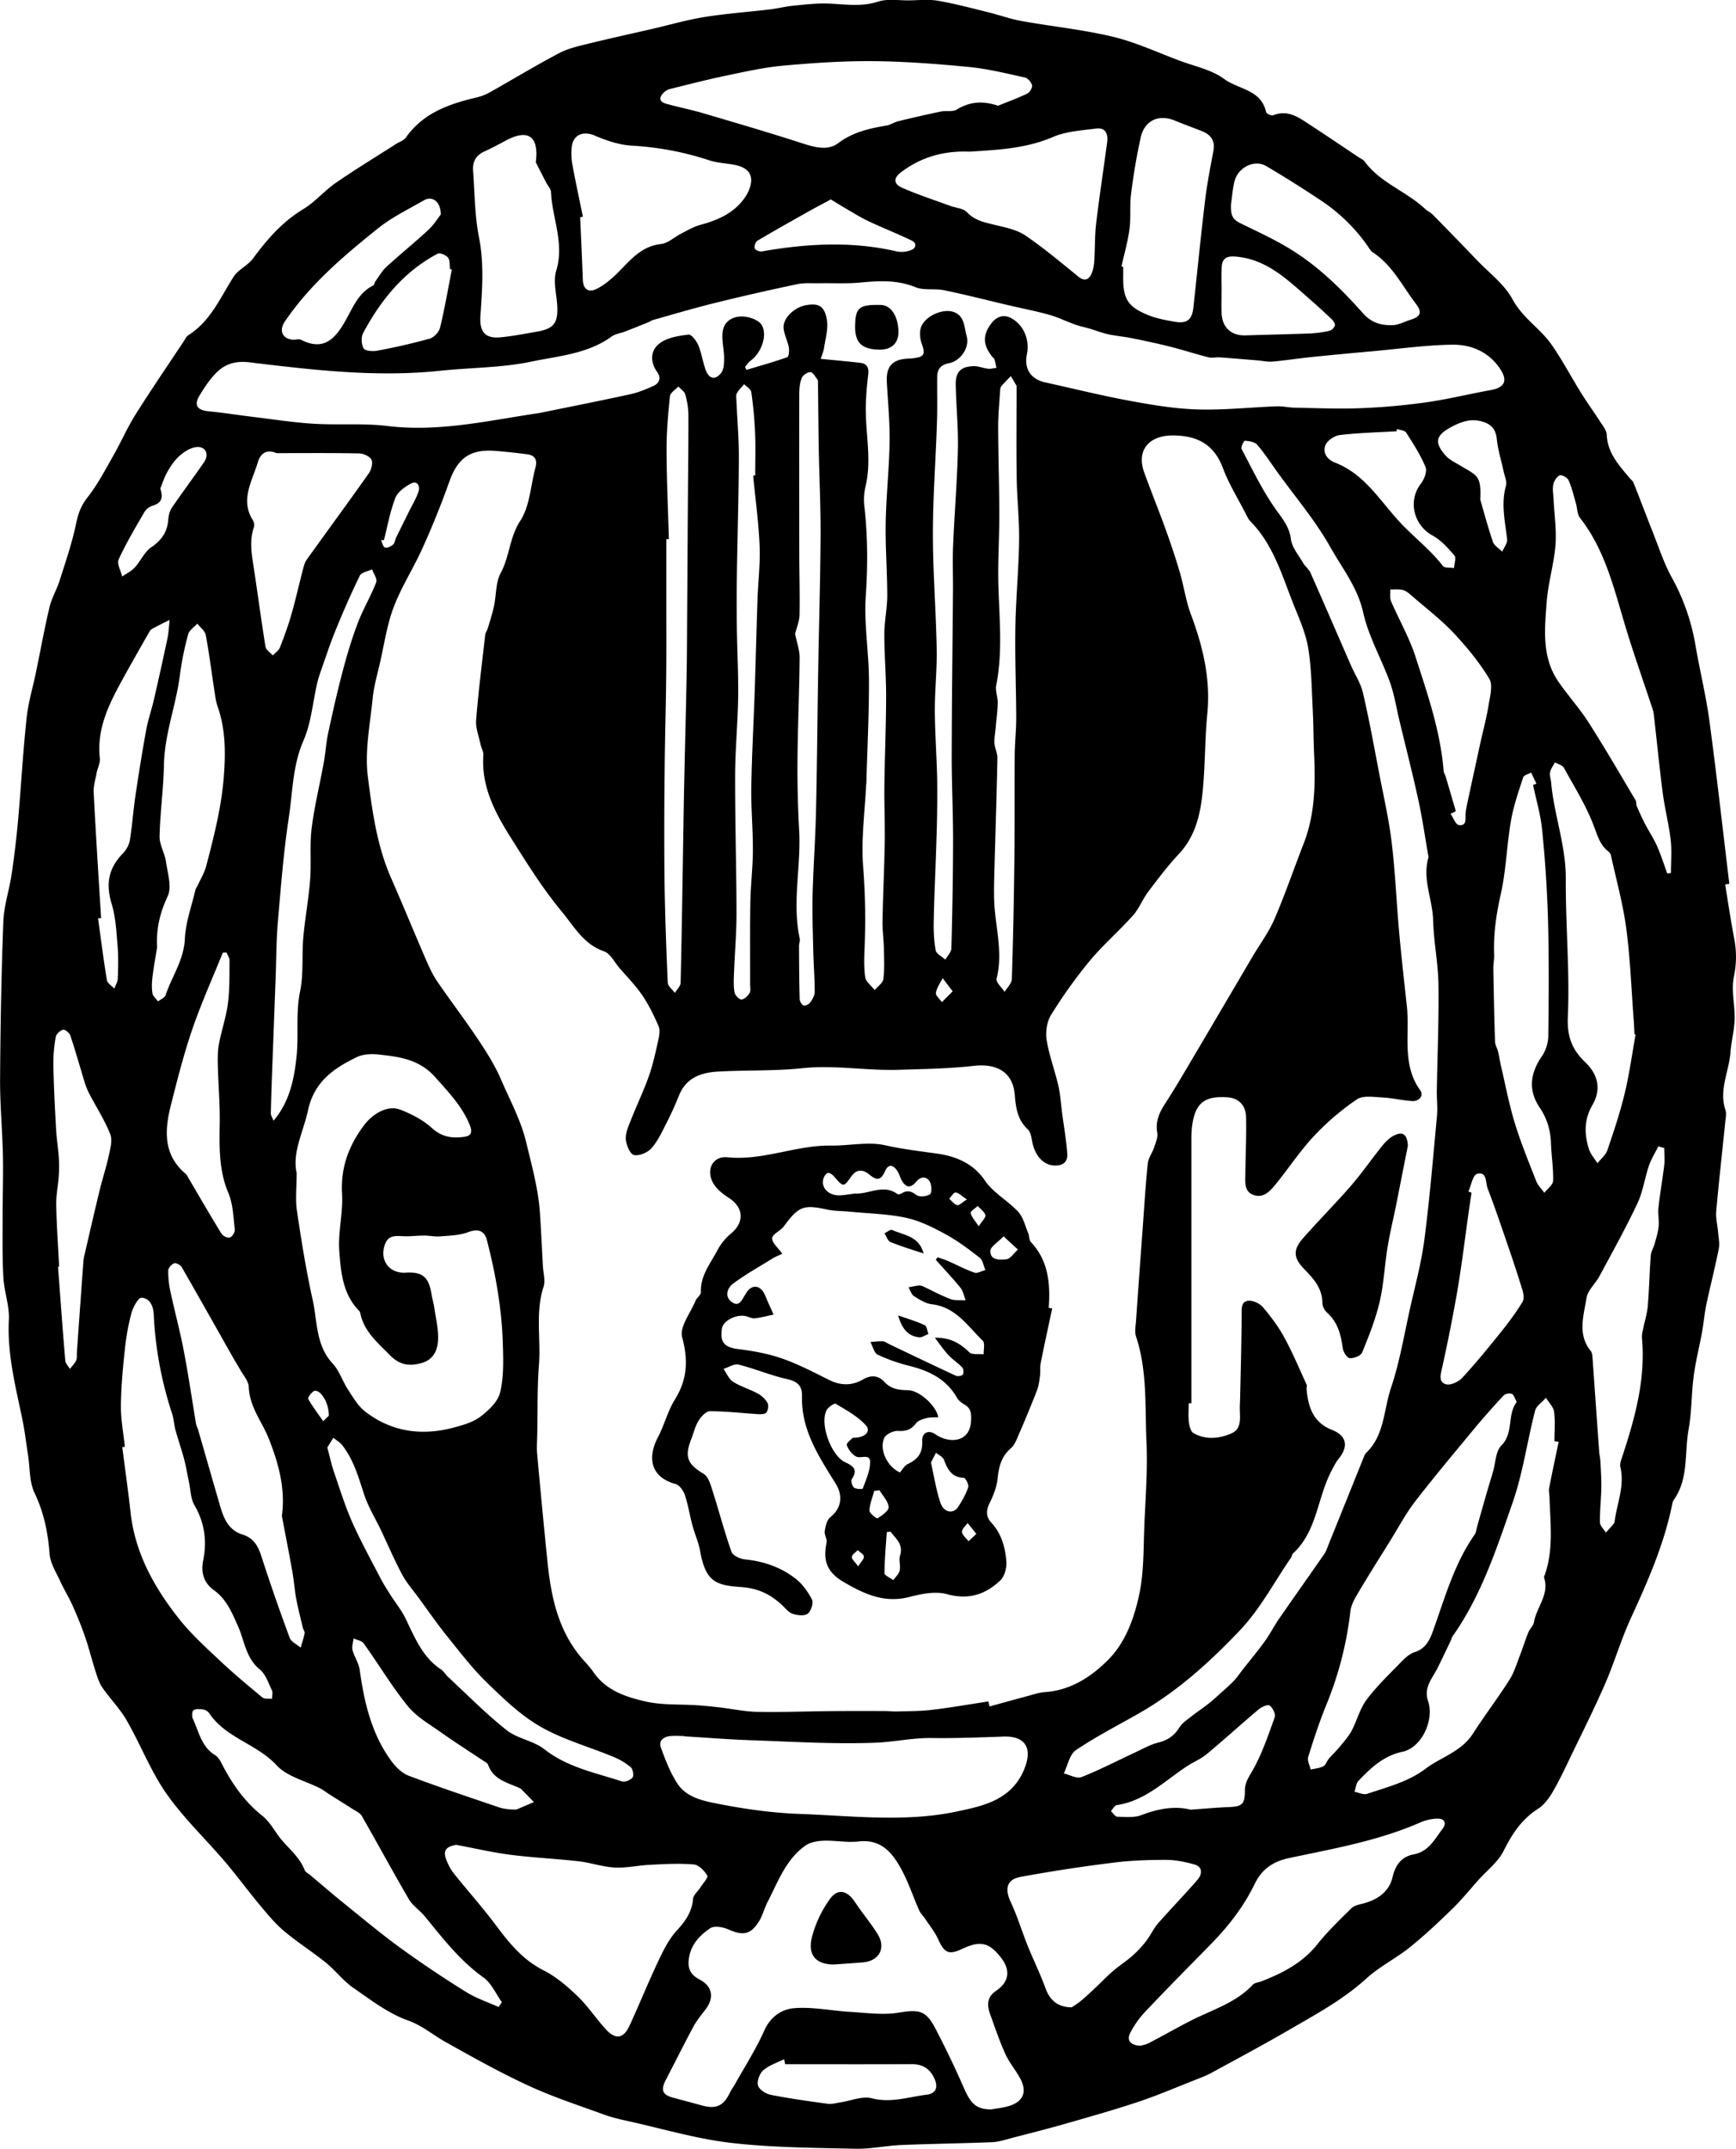 <?xml version="1.0" encoding="UTF-8"?>
<svg data-bbox="0.004 -0.007 96.995 120.003" xmlns="http://www.w3.org/2000/svg" viewBox="0 0 97 120" height="120" width="97" data-type="shape">
    <g>
        <path d="M96.395 49.404c.165.991.308 1.984.498 2.968.144.74.144 1.438-.016 2.2-.153.743.068 1.56.047 2.343-.018.62-.187 1.233-.234 1.855-.078 1.07-.657 2.096-.28 3.213.066.192.017.432-.007.646-.17 1.673-.36 3.342-.508 5.018-.034.384.073.782.107 1.175.023.303.094.622.036.912-.208 1.046-.474 2.08-.696 3.12-.107.512-.148 1.039-.242 1.553-.149.814-.357 1.62-.464 2.44-.13.986-.107 1.998-.284 2.973-.24 1.312.013 2.735-.816 3.921a.616.616 0 0 0-.097.243c-.45 2.245-1.365 4.314-2.314 6.38-.545 1.186-.913 2.456-1.434 3.656-.597 1.375-1.272 2.717-1.924 4.066-.328.683-.651 1.373-1.034 2.024-.204.348-.48.701-.811.912-.9.577-1.434 1.392-1.906 2.338-.307.619-.92 1.083-1.397 1.615-.492.548-.956 1.126-1.486 1.639-.76.738-1.535 1.468-2.358 2.13-.777.624-1.695 1.075-2.427 1.742-1.285 1.17-2.784 1.979-4.26 2.836-1.444.84-2.919 1.628-4.386 2.427-.303.166-.631.287-.952.414-1.045.411-2.077.854-3.14 1.209-1.335.446-2.69.828-4.041 1.215-.977.28-1.963.53-2.946.783-.396.103-.797.242-1.201.258-1.687.071-3.376.087-5.06.158-.862.037-1.725.23-2.585.209-2.318-.056-4.645-.061-6.942-.33-1.923-.224-3.808-.785-5.706-1.207-.464-.103-.93-.205-1.373-.369-1.416-.516-2.855-.983-4.218-1.613-1.59-.732-3.125-1.594-4.658-2.451-.698-.392-1.285-.912-2.096-1.199-1.094-.39-2.077-1.149-3.054-1.826-.56-.39-.991-.967-1.525-1.4-.754-.608-1.58-1.13-2.323-1.752-.495-.417-.917-.925-1.335-1.426-.675-.809-1.298-1.66-1.98-2.461-1.085-1.273-2.318-2.441-3.272-3.803-.88-1.263-1.446-2.744-2.22-4.09-.376-.654-.929-1.205-1.359-1.832-.185-.272-.284-.61-.388-.93-.198-.617-.352-1.252-.563-1.867-.206-.595-.44-1.18-.699-1.755-.208-.469-.482-.906-.696-1.373-.229-.5-.56-1.01-.6-1.534-.088-1.196-.317-2.31-.841-3.41-.295-.62-.253-1.402-.362-2.11-.107-.686-.188-1.377-.329-2.054-.378-1.816-.84-3.608-.743-5.5.04-.783-.266-1.576-.307-2.37-.065-1.159-.042-2.324-.042-3.486 0-1.115.042-2.23.016-3.344-.032-1.424-.167-2.847-.157-4.27.018-2.928.07-5.856.183-8.784.034-.877.33-1.744.461-2.622.151-1.017.274-2.043.365-3.068.167-1.876.268-3.76.47-5.634.093-.886.356-1.753.536-2.628.248-1.199.464-2.403.748-3.595.123-.516.41-.99.571-1.502.334-1.051.696-2.103.918-3.18.114-.56.279-.992.636-1.448.56-.709.985-1.528 1.436-2.322.43-.753.777-1.557 1.235-2.287.868-1.381 1.791-2.728 2.693-4.088.083-.126.154-.287.274-.363 1.24-.778 1.777-2.096 2.525-3.26.261-.404.79-.622 1.08-1.015.792-1.08 1.647-2.056 2.812-2.76.662-.4 1.181-1.03 1.822-1.47 1.1-.759 2.245-1.452 3.37-2.174.183-.116.423-.187.538-.35.977-1.39 2.434-1.882 3.972-2.246.248-.058.498-.158.72-.282 1.295-.728 2.567-1.5 3.878-2.19.511-.269 1.103-.396 1.668-.535 1.178-.29 2.365-.548 3.545-.82.967-.224 1.927-.503 2.904-.659C40.577.756 41.807.67 43.03.524c.425-.05.845-.16 1.27-.203.64-.063 1.287-.142 1.93-.123.945.029 1.87.205 2.824-.106.534-.174 1.163-.063 1.746-.071.537-.005 1.09-.069 1.611.021.941.163 1.87.411 2.797.64.63.156 1.246.38 1.882.493 1.697.306 3.423.477 5.096.878 1.27.303 2.479.87 3.712 1.33.852.32 1.806.51 2.515 1.034.785.58 2.06.582 2.33 1.842.019.09.295.219.392.18.834-.338 1.449.131 2.077.542.91.593 1.812 1.205 2.716 1.808.107.071.245.124.318.224.884 1.21 2.34 1.666 3.389 2.66.125.118.297.186.417.308a298.51 298.51 0 0 1 2.479 2.553c.683.715 1.53 1.342 1.983 2.182.56 1.039 1.54 1.619 2.177 2.525.607.87 1.102 1.819 1.665 2.72.345.554.73 1.08 1.082 1.629.138.216.329.45.34.685.04 1.01.664 1.681 1.248 2.388.083.1.203.184.25.3.362.904.701 1.816 1.06 2.72.347.867.634 1.774 1.085 2.583a11.9 11.9 0 0 1 1.322 3.813c.24 1.392.58 2.765.769 4.162.409 3.033.748 6.077 1.115 9.116-.078.01-.156.023-.234.034l.002.013ZM55.226 95.016l.063.28c.714-.196 1.428-.396 2.143-.586.312-.084.63-.195.948-.216 1.431-.095 2.58-.843 3.532-1.795.975-.975 1.463-2.337 1.744-3.663.274-1.289.23-2.649.29-3.98.067-1.507.182-3.02.114-4.522-.088-1.971.055-3.977-.584-5.9-.083-.254-.023-.565-.002-.847.12-1.723.245-3.447.373-5.173.088-1.215.161-2.43.286-3.64.032-.31.256-.598.357-.906.086-.261.217-.554.172-.804-.112-.646.12-1.141.454-1.655.586-.907 1.131-1.845 1.681-2.775 1.064-1.798 2.12-3.598 3.18-5.398.417-.706.915-1.373 1.238-2.119.595-1.378 1.08-2.806 1.627-4.206.63-1.613.662-3.291.586-4.986-.039-.833-.034-1.666-.078-2.496-.06-1.149-.068-2.308-.253-3.436-.135-.823-.49-1.613-.802-2.396-.657-1.645-1.14-3.387-2.438-4.694-.104-.105-.166-.256-.237-.39-.438-.856-.954-1.681-1.29-2.577-.5-1.331-1.439-1.806-2.763-1.819-1.376-.013-2.08.83-1.634 2.066.383 1.06.81 2.104 1.193 3.166.29.798.56 1.607.8 2.422.227.772.334 1.586.616 2.335.672 1.797 1.108 3.61.917 5.558-.135 1.391-.117 2.796-.245 4.187-.12 1.316-.373 2.596-1.334 3.627-.623.667-1.179 1.4-1.729 2.13-.312.416-.503.935-.847 1.317-.782.875-1.678 1.647-2.427 2.548a27.153 27.153 0 0 0-2.153 3.013c-.231.374-.312.946-.242 1.391.138.865.456 1.695.654 2.551.118.51.144 1.039.214 1.558.1.746.23 1.492.284 2.24.037.498-.287.693-.761.659-.566-.04-1.014-.52-1.176-1.233-.062-.272-.09-.622-.27-.786-.577-.53-.67-1.225-.725-1.916-.107-1.341-1.077-1.768-2.302-1.628-1.392.158-2.802.176-4.204.22-1.788.056-3.566-.281-5.37-.089-1.567.166-3.154.098-4.731.19-.918.053-1.75.34-2.148 1.315a18.41 18.41 0 0 1-.675 1.495c-.258.505-.498 1.04-.863 1.46-.216.25-.688.45-.988.387-.21-.045-.43-.559-.453-.88-.026-.346.146-.72.279-1.06.325-.827.714-1.629 1.008-2.464.232-.656.378-1.344.53-2.024.054-.248.106-.55.013-.764-.256-.593-.543-1.184-.902-1.716-.373-.548-.847-1.028-1.283-1.534-.279-.324-.51-.809-.865-.933-1.152-.403-1.648-1.362-2.37-2.232-1.068-1.289-1.936-2.688-2.815-4.08-.878-1.389-1.678-2.864-1.556-4.633.016-.205-.117-.419-.162-.632-.093-.446-.276-.901-.242-1.339.128-1.59.329-3.17.508-4.757.013-.124.107-.237.144-.364.122-.41.258-.822.347-1.241.132-.617.09-1.32.375-1.848.5-.922.487-1.987 1.092-2.912.54-.822.579-1.976.85-2.98.12-.44-.042-.688-.475-.74a34.884 34.884 0 0 0-1.811-.19c-1.38-.098-2.07.426-2.531 1.733a47.758 47.758 0 0 1-1.486 3.682c-.506 1.126-1.186 2.174-1.621 3.32-.376.99-.524 2.067-.764 3.105-.151.662-.344 1.32-.41 1.993-.143 1.452-.448 2.938-.268 4.359.243 1.91.506 3.86 1.3 5.666.665 1.51 1.288 3.039 1.945 4.552.183.419.376.843.631 1.217.75 1.096 1.559 2.153 2.297 3.26.482.722.951 1.47 1.29 2.267.493 1.146 1.092 2.224 1.394 3.492.31 1.299.668 2.574.759 3.91.065.984.112 1.97.164 2.955.021.39.151.82.04 1.165-.47 1.436-.147 2.907-.259 4.356-.099 1.3-.07 2.612-.096 3.916-.008.372-.037.746 0 1.115.177 1.961.365 3.922.563 5.883.195 1.95.568 3.842 1.866 5.405.235.282.503.543.71.846.706 1.036 1.819 1.391 2.913 1.642.939.216 1.94.147 2.912.213.41.03.818.071 1.228.119.7.082 1.397.234 2.098.248 1.342.026 2.685-.027 4.03-.04 1.032-.01 2.064-.008 3.096-.005.238 0 .477.031.712.023.644-.02 1.293-.013 1.929-.09 1.05-.126 2.096-.31 3.144-.468h.007ZM45.858 20.04c.83.082 1.525.14 2.218.224.37.045.48.263.436.65-.084.718-.149 1.442-.133 2.162.029 1.373.315 2.74-.024 4.116a3.267 3.267 0 0 0-.054 1.115c.185 1.655.19 3.297.075 4.966-.107 1.557.172 3.136.177 4.704.008 1.921-.093 3.84-.145 5.76 0 .022-.011.043-.011.067-.07 1.523-.287 3.057-.17 4.564.113 1.46.144 2.902.09 4.36-.024.613-.056 1.235.025 1.836.037.261.347.485.532.725.167-.203.454-.39.482-.611.073-.556.042-1.128.032-1.695-.01-.52-.087-1.041-.076-1.56.026-1.465.099-2.928.123-4.394.018-1.048-.032-2.097-.019-3.146.021-1.663.092-3.326.097-4.99.002-1.159-.102-2.318-.1-3.478 0-.72.162-1.439.162-2.158 0-1.352-.11-2.707-.086-4.059.026-1.505.193-3.007.217-4.51.018-1.114-.094-2.231-.154-3.349-.047-.862.297-1.26 1.144-1.31.11-.005.216-.01.326-.023.644-.077.69-.227.47-.849-.105-.295-.126-.72.01-.98.307-.588 1.199-.933 1.743-.767.66.197.626.859.764 1.344.188.653-.334 1.402-.983 1.528-.435.085-.657.311-.66.749-.007.87.017 1.742-.015 2.611-.068 2.061-.224 4.12-.224 6.178 0 2.145.172 4.29.211 6.438.021 1.155-.11 2.312-.104 3.466.008 1.307.112 2.614.133 3.922a72.15 72.15 0 0 1-.044 3.276c-.042 1.483-.118 2.964-.149 4.448-.013.567.005 1.144.107 1.697.036.203.352.35.54.525.117-.211.333-.417.338-.63.055-2.035.092-4.07.094-6.104 0-1.555-.078-3.112-.075-4.667.005-3.086.047-6.17.07-9.256.005-.83-.029-1.663.008-2.49.075-1.79.227-3.577.268-5.366.026-1.202-.101-2.404-.122-3.608-.01-.706.284-.996.988-1.023.27-.01.542.114.818.143.154.018.313-.03.47-.048-.037-.158-.063-.319-.11-.474-.018-.058-.086-.098-.125-.148-.522-.653-.55-1.194-.06-1.85.294-.393.7-.545 1.147-.29.683.39 1.011 1.21.85 1.998-.17.822.213 1.4 1.037 1.579 1.564.342 3.12.732 4.694 1.022 1.254.232 2.526.446 3.796.485 1.467.045 2.94-.118 4.413-.174.344-.013.69.071 1.034.076 1.207.022 2.42.077 3.624.03a36.554 36.554 0 0 0 3.68-.325c1.22-.17 2.422-.469 3.636-.688.764-.136.97-.51.535-1.172-.626-.954-1.614-1.376-2.675-1.363-1.465.019-2.927.227-4.39.359-1.138.102-2.28.208-3.416.324-.748.076-1.494.192-2.242.26-.271.024-.55-.041-.824-.065-.706-.058-1.413-.119-2.119-.169-.214-.016-.438.045-.641-.005-.707-.18-1.403-.406-2.109-.585-.704-.18-1.418-.33-2.13-.475-.45-.092-.915-.129-1.363-.226-.354-.077-.696-.214-1.043-.317-.268-.079-.544-.131-.805-.226-.485-.174-.954-.406-1.45-.546-.724-.203-1.467-.345-2.202-.516-1.222-.288-2.44-.599-3.67-.854-.524-.108-1.123.024-1.6-.171-1.01-.409-2.008-.361-3.045-.261-.753.074-1.517.029-2.278.042-.433.008-.878-.034-1.298.055-1.538.324-3.073.672-4.6 1.05-1.153.284-2.292.624-3.436.945-.102.03-.193.1-.292.14-.433.174-.863.345-1.298.514-.243.092-.524.124-.728.271-1.342.975-2.971 1.084-4.49 1.402-1.656.348-3.384.33-5.078.509-3.587.38-7.137-.045-10.685-.472-.714-.087-1.311.074-1.793.543-.386.374-.694.84-.975 1.305-.334.545-.136.827.5.888.816.079 1.627.208 2.443.308 1.141.137 2.278.316 3.425.388 1.373.084 2.768-.04 4.129.126 2.914.356 5.718-.324 8.555-.735.02-.003.041-.013.062-.016 1.653-.337 3.305-.664 4.953-1.023.44-.097.868-.276 1.282-.46.326-.146.456-.438.232-.755-.428-.603-.399-1.24.138-1.639.425-.316 1.048-.408 1.598-.477.162-.02.446.35.547.596.185.44.248.928.412 1.378.185.509.542.585.868.16.151-.197.164-.54.162-.816 0-.514-.157-1.046-.07-1.537.106-.593.649-.838 1.199-.785.346.032.818.206.974.472.34.582-.041 1.57-.615 1.984-.125.09-.216.235-.32.354l.08.166c.764-.23 1.53-.443 2.281-.71.086-.031.12-.368.086-.548-.068-.36-.255-.706-.29-1.067-.054-.553.59-1.175 1.26-1.291.688-.119 1.017.034 1.155.8.09.502-.076 1.052-.154 1.577-.037.24-.14.469-.188.62v.002Zm20.707 58.322h-.146c0 .35-.031.707.01 1.052.027.219.105.53.259.617.693.392 1.446.313 2.135.007.55-.245.464-.83.453-1.336-.005-.197.01-.395.016-.593.034-1.57.078-3.138.086-4.71 0-.358-.021-.734.39-.76.264-.017.624.155.8.363.444.522.864 1.083 1.192 1.684.464.851.84 1.75 1.246 2.633.034.07-.008.174 0 .26.089 1.002.37 1.859 1.42 2.272.824.325.929.92.384 1.595-.175.216-.3.477-.43.725-.777 1.491-.793 3.35-2.13 4.577-.06.056-.065.164-.112.235-.933 1.357-1.72 2.857-2.836 4.037-1.684 1.78-3.519 3.44-5.672 4.665-1.178.672-2.393 1.292-3.514 2.05-.354.24-.458.857-.675 1.3.331.076.722.308.986.205 1.003-.392 1.962-.896 2.94-1.349.448-.208.889-.464 1.363-.582.524-.135.889-.385 1.173-.846.149-.24.414-.414.644-.596.31-.245.641-.464.954-.706.203-.158.396-.332.589-.506.281-.256.573-.501.837-.775.208-.219.378-.474.565-.714.4-.506.814-1.002 1.189-1.524.292-.405.521-.859.805-1.27.827-1.196 1.671-2.382 2.5-3.579.123-.176.188-.393.269-.593.662-1.636 1.321-3.276 1.98-4.912a.462.462 0 0 1 .11-.164c1.02-.983.965-2.4 1.377-3.618.484-1.434.732-2.954 1.066-4.44.286-1.276.63-2.547.8-3.838.297-2.293.487-4.599.704-6.902.044-.475-.016-.957-.008-1.434.031-1.969.117-3.937.091-5.903-.016-1.197-.266-2.39-.297-3.587-.031-1.184-.62-2.32-.26-3.526.01-.037-.011-.087-.02-.13-.179-1.028-.325-2.063-.55-3.083-.325-1.492-.706-2.973-1.063-4.46-.169-.7-.276-1.422-.518-2.095-.472-1.307-1.194-2.548-1.494-3.89-.315-1.415-1.175-2.482-1.835-3.657-.837-1.49-1.965-2.81-2.969-4.204-.37-.514-.714-1.049-1.126-1.523-.138-.161-.448-.2-.685-.222-.053-.005-.238.364-.183.464.59 1.115 1.14 2.264 1.856 3.292.388.559.808 1.007.9 1.742.057.461.427.885.674 1.315.12.206.331.361.425.575.759 1.71 1.5 3.43 2.25 5.147.224.514.55 1.004.675 1.541.347 1.487.618 2.991.907 4.494.248 1.288.545 2.575.701 3.877.2 1.663.266 3.341.417 5.01.123 1.373.28 2.743.428 4.113.172 1.58-.297 3.255.75 4.71.214.298-.073.617-.443.596-.56-.032-1.113-.174-1.673-.2-.48-.024-1.08-.127-1.423.105a14.263 14.263 0 0 0-2.406 2.055c-.785.838-1.423 1.819-2.156 2.712-.302.37-.667.764-1.212.572-.521-.182-.467-.685-.461-1.123.01-1.072.065-2.147.041-3.22-.015-.685-.435-1.073-1.05-1.112-1.29-.082-1.794.327-1.968 1.618a6.11 6.11 0 0 0-.037.788V78.37l-.005-.008Zm-11.122 39.424c.185-.034.555-.068.907-.171.808-.232 1.056-.778.67-1.516-.25-.477-.615-.896-.84-1.383-.325-.712-.573-1.458-.841-2.193-.186-.506-.225-.978.304-1.336.746-.506.837-1.157.287-1.866-.66-.849-1.155-.962-2.155-.493-.764.359-1.004.24-1.353-.53-.185-.408-.477-.766-.728-1.143-.107-.164-.26-.301-.336-.475-.323-.727-.573-1.494-.943-2.195-.514-.973-1.142-1.803-2.453-1.65-.639.074-1.301-.068-1.947-.042-.352.013-.759.087-1.033.285-1.079.774-1.514 2.018-2.098 3.146-.17.327-.258.701-.443 1.018-.47.793-.907.875-1.741.506-.303-.135-.793-.222-1.02-.066-.542.374-1.026.838-1.17 1.586-.122.63.05.999.592 1.284.711.374.816 1.012.315 1.668-.237.311-.49.617-.675.959-.526.981-1.022 1.977-1.535 2.965-.303.58-.196.841.42 1.004.52.14 1.045.277 1.563.422.83.229 1.241.04 1.611-.741.076-.155.185-.295.271-.448.553-.991 1.173-1.95 1.632-2.986.352-.793.993-1.199 1.684-1.251 1.022-.082 2.065.145 3.1.205.901.053 1.827.19 2.702.048 1.106-.18 1.523-.159 2.044.824a52.753 52.753 0 0 1 1.642 3.421c.378.854.69 1.165 1.567 1.155v-.011ZM16.576 65.512c0 .788-.079 1.455.015 2.098.245 1.663.514 3.328.878 4.97.269 1.213.167 2.546 1.121 3.569.376.403.55.988.86 1.462.285.432.561.915.96 1.22 1.475 1.134 3.154 1.366 4.926.894.522-.14 1.082-.293 1.502-.609.459-.348.985-.84 1.107-1.36.21-.875.178-1.823.15-2.738-.06-1.953-.4-3.869-.887-5.758-.146-.567-.527-.649-1.066-.446-.48.18-1.03.187-1.554.23-.292.023-.591-.045-.889-.045-.375 0-.753.05-1.128.037-.42-.014-.85-.087-1.048.421-.347.891.211 1.674 1.142 1.613.928-.06 1.292.243 1.441 1.18.042.259.122.515.159.773.086.585.232 1.173.214 1.755-.016.606-.253 1.16-.941 1.344-.673.18-1.204.114-1.757-.45-.69-.704-1.444-1.316-1.653-2.351-.018-.098-.122-.18-.193-.261-.8-.917-.894-2.09-.977-3.202-.078-1.052.216-2.13.154-3.184-.086-1.473.375-2.696 1.23-3.837.503-.67 1.34-1.136 2.02-.87.634.245 1.277.577 1.775 1.03.56.51 1.145.58 1.804.488.38-.052.472-.25.308-.656-.428-1.057-1.181-1.829-1.921-2.664-.887-1.005-1.984-1.144-3.131-1.273-.417-.048-.907-.032-1.27.145-1.274.624-2.371 1.357-2.72 2.98-.261 1.207-.89 2.33-.629 3.5l-.002-.005Zm8.904 37.513c-.574.103-.743.329-.535.851.105.261.238.525.412.743.78.976 1.614 1.906 2.362 2.907.745.999 1.506 1.929 2.659 2.509.695.353 1.324.891 1.895 1.442.576.553 1.024 1.238 1.563 1.831.56.615 1.001.549 1.346-.2.557-1.21 1.055-2.446 1.626-3.647.276-.585.584-1.192 1.014-1.658.48-.522.837-1.028.902-1.758.02-.224.271-.424.41-.64.142-.224.447-.559.388-.662-.162-.271-.475-.598-.751-.624-.808-.069-1.627-.021-2.44.018-.662.032-1.324.187-1.978.153-.678-.034-1.343-.271-2.02-.348-1.27-.145-2.55-.2-3.814-.364-1.017-.131-2.023-.366-3.031-.556l-.008.003Zm12.746-6.064v-.016c-.26 0-.521-.021-.78.005-.377.04-.664.258-.515.654.255.688.52 1.391.92 1.998.513.785 1.454.969 2.273 1.13 1.496.293 3.02.509 4.543.564 2.932.105 5.893.48 8.797-.134 1.468-.311 3.063-.635 3.77-2.372.471-1.16.07-1.856-1.166-1.813-1.337.047-2.674.1-4.009.081-1.06-.016-2.1.222-3.135.261-2.31.092-4.627-.058-6.942-.137-1.251-.042-2.502-.145-3.753-.219l-.003-.002Zm46.523-18.67c-.104-.182-.154-.395-.276-.45-.12-.056-.368-.008-.46.092a40.74 40.74 0 0 0-1.62 1.831c-1.119 1.35-2.247 2.694-3.319 4.08-.529.685-.94 1.465-1.4 2.206-.583.936-1.172 1.866-1.736 2.815-.203.345-.437.72-.482 1.101a19.593 19.593 0 0 1-1.327 5.19c-.396.967-.724 1.965-1.034 2.964-.063.198.088.464.14.699.238-.056.496-.074.707-.182.135-.069.19-.285.3-.414.192-.227.414-.43.604-.661.238-.29.498-.575.673-.904.305-.572.466-1.247.85-1.753.589-.78 1.308-1.46 1.991-2.164.193-.197.43-.397.683-.477.568-.181.813-.603 1.001-1.117.675-1.866 1.196-3.8 2.356-5.453.084-.118.092-.29.133-.437.172-.61.344-1.218.519-1.824.12-.414.248-.828.37-1.241.146-.498.144-1.144.464-1.463.712-.717.308-1.713.863-2.438Zm-21.02 35.953c.102-.032.3-.063.47-.153.763-.398 1.514-.825 2.28-1.22 1.207-.625 2.552-.999 3.527-2.04.104-.113.315-.121.474-.184 1.181-.462 2.284-1.02 3.113-2.053.58-.728 1.259-1.379 1.923-2.035.154-.15.42-.2.644-.258.813-.208 1.468-.662 1.655-1.492.16-.706.548-1.136 1.168-1.252.847-.155 1.165-.833 1.603-1.402.266-.345.149-.606-.287-.595a2.53 2.53 0 0 0-.94.213c-2.346 1.028-4.852 1.463-7.325 1.987-.93.198-1.53.63-1.93 1.452-.612 1.26-1.459 2.349-2.431 3.342-1.217 1.244-2.445 2.477-3.639 3.742a5.136 5.136 0 0 0-.897 1.26c-.192.398.053.667.597.688h-.005Zm23.363-33.726c-.078-.013-.159-.023-.237-.037 0-.548.052-1.101-.02-1.639-.037-.277-.295-.524-.454-.783-.209.24-.537.448-.608.725-.44 1.708-.68 3.484-1.259 5.142-.894 2.567-1.746 5.176-3.339 7.434-.06.087-.083.2-.13.298-.243.506-.482 1.015-.735 1.516-.292.572-.77 1.075-.516 1.818.36 1.067-.36 2.606-1.429 2.833-1.058.224-1.762.896-2.455 1.618-.138.143-.151.409-.224.617.237.045.505.182.703.116 1.121-.38 2.29-.667 3.261-1.4.874-.658 2-.953 2.643-1.952.66-1.023 1.398-1.993 2.05-3.018.27-.424.416-.933.601-1.407.162-.414.29-.838.457-1.25.08-.197.276-.36.31-.56.14-.839.873-1.54.568-2.48-.018-.053.023-.127.047-.19.485-1.41.3-2.86.253-4.301-.005-.174-.05-.354-.018-.52.166-.861.351-1.72.531-2.582v.002ZM93.16 48.78l.204-.029c0-.614.057-1.236-.013-1.842-.102-.883-.331-1.752-.446-2.635-.19-1.468-.331-2.944-.503-4.415-.023-.192-.104-.38-.164-.566-.472-1.426-.975-2.844-1.41-4.283-.642-2.121-1.137-4.298-2.55-6.096-.156-.2-.143-.532-.221-.8-.125-.433-.227-.878-.41-1.29-.065-.15-.383-.326-.495-.279-.167.071-.323.319-.362.517-.052.271.005.566.018.85.042.847.172 1.7.104 2.539-.086 1.06-.409 2.1-.49 3.16-.114 1.523-.286 3.091.657 4.459.54.783 1.186 1.492 1.697 2.293.907 1.42 1.752 2.88 2.615 4.33.052.087.02.221.062.319.144.332.29.661.454.98.219.42.484.815.677 1.244.222.5.386 1.028.574 1.542l.002.002ZM6.973 80.795l-.141.018c.154 1.21.328 2.42.461 3.632.253 2.298 1.332 4.22 2.722 5.97.672.848 1.488 1.586 2.28 2.329.759.714 1.562 1.384 2.367 2.048.12.097.352.055.535.079 0-.16.06-.348-.003-.477-.198-.409-.355-.904-.683-1.17-.774-.63-.852-1.6-1.207-2.399-.347-.78-.646-1.512-1.345-2.018-.584-.422-.743-.996-.605-1.677.222-1.093.073-2.108-.497-3.088-.206-.356-.204-.836-.295-1.26-.094-.445-.167-.896-.284-1.334-.144-.537-.329-1.064-.477-1.6-.08-.292-.089-.608-.183-.898a20.727 20.727 0 0 1-1.027-5.53c-.023-.505-.224-.924-.685-.95-.175-.011-.472.527-.56.856-.183.67-.3 1.365-.373 2.058-.11 1.039-.209 2.085-.217 3.129-.005.761.141 1.523.22 2.284l-.003-.002ZM55.766 5.903c.49-.197 1.074-.41 1.634-.677.138-.066.295-.332.266-.464-.039-.171-.237-.4-.401-.435-1.035-.226-2.075-.485-3.126-.587-1.783-.172-3.576-.309-5.364-.325-1.676-.013-3.36.1-5.033.253-1.09.1-2.17.348-3.243.572-1.03.214-2.051.48-3.073.733a.779.779 0 0 0-.334.192c-.27.261-.281.512.12.625.706.198 1.428.34 2.13.548 1.79.527 3.581 1.052 5.359 1.624.724.234 1.512.498 2.127.036.831-.621 1.736-.824 2.698-.985.23-.04.44-.19.67-.245.79-.193 1.582-.375 2.377-.54.294-.061.657.031.889-.111.698-.427 1.41-.512 2.31-.211l-.006-.003Zm-27.91 106.183.186-.274c-.336-.47-.584-1.065-1.027-1.381-1.316-.939-2.28-2.196-3.287-3.424-.274-.335-.67-.582-.881-.946-.9-1.536-1.746-3.107-2.633-4.654-.096-.166-.32-.261-.495-.374-.43-.277-.863-.543-1.295-.817-.18-.114-.35-.25-.54-.348-.819-.422-1.838-.649-2.424-1.284-1.116-1.207-2.854-1.523-3.782-2.928a.516.516 0 0 0-.331-.192c-.18-.024-.404-.045-.537.045-.084.055-.097.342-.034.474.336.72.48 1.563 1.238 2.027.156.095.276.282.362.453.574 1.123 1.277 2.14 2.265 2.925.483.382.733.939 1.106 1.371.463.54 1.01.991 1.282 1.684.042.108.188.174.287.255.625.525 1.243 1.06 1.877 1.571 1.055.851 2.098 1.724 3.193 2.52a62.334 62.334 0 0 0 3.652 2.448c.563.353 1.212.567 1.819.841v.008Zm63.532-54.314a.541.541 0 0 0-.063-.014c-.01-.24-.018-.482-.036-.722-.13-1.72-.193-3.452-.417-5.163-.18-1.373-.558-2.72-.853-4.077a.414.414 0 0 0-.125-.226c-.469-.35-.612-.84-.816-1.386-.427-1.157-1.097-2.222-1.696-3.308-.081-.148-.329-.203-.5-.3-.095.184-.233.358-.27.553-.033.184.045.388.06.583.162 1.8.827 3.512.817 5.355-.016 2.575.229 5.157.114 7.724-.05 1.115.253 1.842.975 2.53.701.667.915 1.497.401 2.385-.48.828-.456 1.624-.198 2.46.089.287.313.529.477.793.188-.24.46-.451.553-.725.36-1.05.712-2.106.972-3.184.26-1.078.41-2.185.605-3.278ZM59.89 112.094c.096-.066.323-.206.526-.375.282-.232.545-.485.81-.735.324-.303.632-.63.968-.917.352-.303.748-.554 1.095-.862a5.74 5.74 0 0 0 .76-.82c.243-.311.405-.69.663-.983.724-.827 1.496-1.61 2.21-2.443.245-.284.297-.706-.182-.84-.514-.145-1.058-.256-1.59-.256-.965 0-1.937.029-2.896.15a88.58 88.58 0 0 0-5.234.801c-.777.148-.887.672-.548 1.395.344.737.592 1.523.884 2.285.055.142.112.281.172.424.305.717.639 1.42.904 2.15.227.62.683 1.033 1.455 1.028l.003-.002ZM15.75 84.656c.208-1.526-.188-2.939-.726-4.301-.377-.96-1.079-1.774-1.123-2.891-.013-.353-.334-.696-.519-1.041-.104-.19-.226-.372-.333-.562-.962-1.7-1.919-3.402-2.894-5.097-.07-.12-.31-.25-.417-.216-.146.048-.33.25-.336.393-.01.385.034.78.115 1.16.237 1.112.537 2.21.75 3.326.261 1.362.462 2.738.691 4.108.018.106.084.203.112.309.37 1.28.735 2.561 1.108 3.842.24.822.425 1.71 1.369 2.008.625.198.865.625 1.053 1.202a113.482 113.482 0 0 0 1.585 4.562c.085.23.404.371.615.553.075-.266.166-.53.221-.8.018-.093-.073-.204-.099-.31-.128-.542-.27-1.08-.373-1.628-.09-.493-.122-.993-.21-1.486-.186-1.047-.392-2.09-.59-3.134v.003ZM54.172 8.468c-1.478-.056-2.721.318-3.816 1.143-.446.335-.438.662.07.883.866.38 1.77.672 2.66 1 .32.118.737.139.945.36.446.47.991.567 1.562.706.579.143 1.212.261 1.692.585 1.034.702 1.996 1.516 2.971 2.304.339.277.574.174.727-.15.107-.227.144-.501.162-.757.044-.685.02-1.375.102-2.053.18-1.515.412-3.025.615-4.538.06-.456-.078-.84-.61-.772-.813.105-1.674.153-2.411.469-1.546.664-3.157.722-4.666.822l-.003-.002ZM85.66 43.833c.062-.021.125-.045.19-.066-.1-.208-.198-.417-.297-.625-.154.09-.407.145-.446.272-.26.803-.545 1.613-.685 2.443-.233 1.357-.266 2.754-.569 4.093-.253 1.125-.412 2.23-.367 3.373.01.26-.05.524-.045.785.024 1.35.05 2.702.094 4.051.005.19.123.372.17.564.065.274.104.556.17.833.247 1.06.45 2.135.768 3.17.339 1.102.777 2.172 1.2 3.245.093.237.296.426.447.64.172-.222.483-.44.49-.667.024-.688-.093-1.378-.117-2.069-.023-.743-.211-1.4-.636-2.029-.641-.951-.534-1.9.117-2.844.22-.316.363-.756.368-1.143.026-2.188.042-4.378-.018-6.563a70.3 70.3 0 0 0-.329-4.968c-.083-.838-.33-1.66-.503-2.49l-.002-.005ZM32.57 12.102c-.052.01-.101.021-.153.034.05 1.16.107 2.32.148 3.479.021.545.319.74.767.52.396-.196.76-.494 1.084-.805.743-.711 1.35-1.576 2.513-1.702.399-.042.761-.396 1.147-.59.341-.175.68-.377 1.048-.478.964-.26 1.86-.64 2.46-1.478.22-.303.412-.727.386-1.083-.034-.514-.508-.72-.985-.804-.446-.08-.913-.098-1.34-.237a16.757 16.757 0 0 0-4.311-.822c-.71-.037-1.434-.277-2.096-.562-.628-.269-1.204-.079-1.29.625a3.48 3.48 0 0 0 .044 1.043c.175.954.383 1.903.576 2.855l.003.005ZM8.78 52.888c-.089.556-.193 1.112-.26 1.671-.037.3-.05.614 0 .912.025.163.2.3.31.45.146-.113.372-.2.422-.345.347-1.046 1.022-1.955 1.076-3.139.042-.917.376-1.82.587-2.727.023-.103.102-.193.146-.293.162-.356.37-.698.466-1.072.43-1.645.85-3.287.98-4.997.102-1.326.097-2.62-.346-3.89-.107-.306-.143-.638-.193-.962-.156-1.012-.282-2.03-.472-3.034-.044-.234-.31-.426-.472-.637-.174.197-.448.366-.508.595a16.49 16.49 0 0 0-.459 2.246c-.21 1.697-.862 3.305-.896 5.041-.026 1.334-.214 2.665-.245 3.998-.01.467.289.933.357 1.413.094.646.339 1.418.096 1.932-.435.922-.649 1.837-.589 2.84v-.002ZM29.937 9.063c.193-1.473-.446-1.871-1.666-1.217-.401.216-.805.43-1.22.619-.458.208-.651.572-.617 1.052.09 1.243.088 2.508.328 3.726.292 1.47.183 2.917.084 4.375-.063.904.242 1.304 1.133 1.218.689-.066 1.372-.203 2.057-.322.889-.156 1.14-.47 1.103-1.378-.029-.675-.245-1.408-.06-2.016.471-1.534-.227-2.936-.292-4.4-.008-.176-.175-.344-.266-.518-.196-.38-.391-.76-.584-1.139Zm32.726 5.817a.933.933 0 0 1 .097.026v.459c-.024 1.325.237 1.77 1.436 2.248.453.181.948.266 1.43.353.691.121.978-.1 1.054-.786.219-1.995.414-3.992.654-5.985.112-.922.29-1.84.464-2.754.112-.585-.143-.92-.646-1.12-.5-.197-1.01-.382-1.51-.588-.896-.366-1.689-.015-1.905.947a34.113 34.113 0 0 0-.54 3.165c-.083.64 0 1.304-.086 1.945-.093.703-.294 1.394-.448 2.09Zm30.32 49.23-.32-.092c-.18.358-.4.7-.527 1.078-.237.698-.336 1.457-.649 2.116-.649 1.376-1.392 2.709-2.114 4.05-.224.42-.654.786-.725 1.22-.156.989-.523 2.035.24 2.97.086.106.086.293.1.444.124 1.736.244 3.473.37 5.21.01.153.054.303.062.456.026.498.063.996.055 1.492-.01.656-.089 1.315-.076 1.968.003.19.214.374.329.561.148-.163.305-.321.443-.498.05-.063.052-.166.065-.253.148-.961.542-1.894.302-2.91-.044-.189.058-.429.125-.634.702-2.132 1.29-4.283 1.082-6.57-.016-.17.034-.346.068-.514.083-.427.221-.846.258-1.276.078-.935.096-1.879.167-2.815.018-.226.156-.44.219-.664.086-.319.187-.638.219-.964.034-.346-.047-.701-.01-1.044.085-.785.226-1.563.32-2.346.039-.324.005-.656.005-.985h-.008ZM15.452 25.308c-.542-.24-.897 0-1.048.511-.31 1.057-1 2.088-.27 3.242.062.1.088.271.051.382-.266.778-.115 1.547.003 2.322.221 1.447.412 2.902.646 4.346.029.182.266.33.407.49.135-.145.328-.269.399-.443.24-.606.464-1.223.643-1.85.235-.809.415-1.636.629-2.45.055-.206.104-.433.224-.602 1.15-1.607 2.325-3.197 3.464-4.812.143-.203.248-.572.16-.764-.09-.19-.441-.353-.681-.359-1.543-.031-3.09-.016-4.632-.016l.005.003Zm-.167 37.276c.915-1.073 1.16-2.38 1.288-3.613.122-1.186-.058-2.396.195-3.61.201-.968.092-2.001.178-2.997.096-1.083.3-2.159.383-3.242.073-.957-.032-1.93.086-2.878.154-1.23.456-2.443.678-3.666.099-.537.125-1.09.24-1.623.255-1.18.52-2.362.83-3.53.238-.895.506-1.791.838-2.656.294-.77.724-1.483 1.021-2.253.07-.182-.146-.477-.232-.722-.234.113-.591.166-.683.35-.487.994-.93 2.011-1.35 3.037-.326.798-.591 1.623-.88 2.437a5.201 5.201 0 0 0-.162.567c-.243 1.062-.329 2.195-.759 3.176-.61 1.391-.6 2.862-.818 4.295-.295 1.935-.446 3.893-.613 5.843-.089 1.046-.086 2.1-.125 3.152l-.164 4.375c-.04 1.046-.079 2.095-.102 3.141-.003.13.091.259.149.417h.002Zm53.496-51.18c-.024.674.114.864.581 1.09.912.443 1.835.87 2.7 1.395 1.57.954 2.88 2.235 4.093 3.602.485.549 1.043.69 1.676.665.331-.014.657-.198.985-.3.571-.175.662-.42.297-.894-.763-.994-1.316-2.164-2.413-2.873-.12-.08-.198-.232-.284-.356a9.807 9.807 0 0 0-2.597-2.53 65.966 65.966 0 0 0-3.065-1.926c-.66-.396-1.595.073-1.783.877-.099.425-.133.865-.188 1.25h-.002ZM37.376 30.11h-.146v3.547c0 1.423.008 2.844-.008 4.267-.018 1.684-.07 3.368-.083 5.055a275.997 275.997 0 0 0-.01 6.056c.026 1.948.096 3.895.182 5.843.008.195.26.38.399.57.112-.19.318-.38.32-.573.068-2.846.107-5.692.154-8.539.016-1.004.032-2.01.055-3.015.042-1.902.094-3.805.128-5.71.02-1.097.02-2.19.029-3.287.015-2.166.026-4.333.041-6.499.01-1.552.034-3.105.026-4.657 0-.38-.07-.77-.172-1.136-.05-.174-.253-.3-.386-.45-.164.181-.45.348-.471.543-.105.998-.193 2.005-.19 3.01.005 1.657.083 3.315.13 4.972l.002.003Zm7.051 5.287c.097.485.256.917.253 1.346-.018 1.9-.104 3.8-.12 5.703-.01 1.313.021 2.63.094 3.94.112 2.003-.404 4.009.029 6.012.03.142-.04.303-.037.456.005.98.008 1.963.037 2.944.002.126.12.321.219.35.104.03.302-.068.375-.174.12-.168.245-.384.245-.58 0-.764-.063-1.528-.08-2.295-.024-1.046-.063-2.095-.037-3.141.039-1.553.156-3.102.19-4.655.06-2.606.078-5.215.122-7.824.042-2.517.118-5.031.133-7.548.01-1.6-.07-3.2-.099-4.797-.023-1.262-.031-2.527-.047-3.79 0-.044.008-.1-.015-.129-.128-.158-.25-.419-.399-.432-.156-.016-.425.163-.49.322-.112.271-.138.593-.14.896-.009 2.935-.003 5.871 0 8.807 0 1.173.038 2.349.015 3.521-.008.37-.167.733-.248 1.07v-.002Zm-2.343-8.832c.039-.005.075-.01.114-.013 0-.79.027-1.579-.007-2.367a23.16 23.16 0 0 0-.212-2.287c-.023-.164-.258-.298-.396-.445-.14.168-.313.321-.411.513-.063.122-.027.3-.021.454.044 1.049.138 2.097.133 3.146-.01 2.185-.079 4.373-.11 6.557a95.459 95.459 0 0 0-.002 2.931c.018 1.289.09 2.578.073 3.864-.021 1.475-.167 2.951-.17 4.427-.005 2.554.073 5.11.078 7.667 0 1.093-.096 2.187-.138 3.278-.016.372-.036.751.024 1.115.026.163.245.408.383.411.154.003.36-.195.459-.356.078-.129.033-.34.033-.514.003-1.523-.013-3.049.013-4.572.019-.962.136-1.924.141-2.883.005-1.176-.107-2.351-.088-3.526.026-1.745.125-3.49.185-5.237.06-1.748.101-3.497.161-5.245.034-1.004.16-2.01.117-3.01-.054-1.304-.234-2.603-.36-3.905v-.003ZM56.8 21.542c-.063-.103-.19-.322-.32-.54-.18.192-.374.374-.538.58-.06.076-.057.208-.065.319-.042.656-.107 1.312-.104 1.968.005 1.613.062 3.226.065 4.839.003 1.291-.086 2.585-.055 3.874.047 1.9.258 3.8-.12 5.695-.06.303.091.643.086.967-.01.462-.075.923-.114 1.384-.027.292-.084.588-.068.878.016.279.17.556.164.832-.044 2.188-.117 4.375-.175 6.563-.013.458-.02.92-.005 1.378.047 1.455.514 2.891.133 4.372-.05.195.29.493.448.74.141-.234.397-.468.404-.708.074-2.253.118-4.507.144-6.763.023-1.918.003-3.837.018-5.756.005-.698.086-1.396.084-2.095-.006-1.686-.076-3.373-.047-5.06.026-1.594.185-3.189.208-4.783.018-1.175-.117-2.351-.135-3.526-.026-1.663-.006-3.324-.006-5.16l-.002.002ZM3.313 70.735a.617.617 0 0 0-.07.006c.13 1.747.255 3.492.404 5.236.013.164.17.314.258.47.12-.156.268-.298.349-.472.06-.13.031-.3.042-.454.12-1.7.24-3.397.365-5.097.013-.17.06-.342.099-.51.273-1.182.544-2.362.831-3.538.149-.606.35-1.199.48-1.808.086-.405.227-.888.088-1.233-.318-.801-.795-1.534-1.193-2.3a4.077 4.077 0 0 1-.258-.67c-.259-.843-.496-1.695-.777-2.53-.05-.15-.295-.359-.404-.332-.164.04-.383.24-.412.403a8.3 8.3 0 0 0-.133 1.566c.023 1.196.086 2.39.151 3.586.029.522.115 1.041.151 1.563.024.345.024.699 0 1.044-.036.543-.153 1.083-.143 1.623.023 1.152.107 2.304.164 3.455l.008-.008ZM18.288 80.83c.136.504.224.93.362 1.336.324.944.618 1.903 1.02 2.815.471 1.065 1.037 2.087 1.574 3.123.177.343.388.67.594.996.266.42.59.81.806 1.252.521 1.065.949 2.182 1.996 2.873.16.105.258.295.402.427 1.079.999 2.114 2.055 3.263 2.965.608.48 1.502.59 2.112 1.067 1.295 1.017 2.846 1.31 4.334 1.797.167.056.48-.074.595-.221.083-.108.018-.47-.102-.572a3.71 3.71 0 0 0-.972-.58c-1.356-.561-2.8-.957-4.064-1.679-1.105-.63-2.067-1.56-2.995-2.459-.818-.795-1.522-1.718-2.242-2.611-.557-.693-1.063-1.426-1.59-2.145-.313-.427-.67-.833-.917-1.297-.43-.801-.787-1.642-1.178-2.464-.318-.67-.717-1.31-.944-2.008-.313-.96-.584-1.924-1.212-2.73-.133-.17-.334-.285-.503-.425-.115.184-.232.371-.334.537l-.005.003ZM5.648 51.273l-.169.01c.16 1.15.302 2.303.493 3.447.028.177.27.32.414.477.068-.187.188-.374.196-.566.02-.61.039-1.223-.013-1.83-.066-.774-.102-1.575-.324-2.31-.341-1.129-.203-1.993.623-2.844.185-.19.342-.47.386-.73.133-.812.188-1.637.308-2.451.185-1.247.383-2.49.61-3.73.101-.556.292-1.093.42-1.644.265-1.152.523-2.303.766-3.458.07-.334.08-.682.12-1.025-.331.166-.665.324-.988.506-.086.05-.146.16-.201.256-.443.777-.886 1.552-1.319 2.335-.792 1.439-1.585 2.878-1.392 4.63.029.264-.128.546-.18.825-.067.359-.182.725-.164 1.083.12 2.34.271 4.68.415 7.021v-.002Zm7.01 1.92-.209.009c-.573 1.423-1.207 2.825-1.704 4.277-.475 1.384-.835 2.807-1.194 4.227-.357 1.408-.443 2.786.829 3.85.062.053.099.143.143.217.613 1.04 1.217 2.09 1.85 3.118.081.131.342.258.47.218.127-.037.292-.295.276-.437-.08-.693-.096-1.434-.362-2.058-.54-1.281-.498-2.586-.48-3.92.016-1.04-.078-2.084-.104-3.128-.01-.413-.018-.84.057-1.244.141-.764.404-1.51.503-2.277.105-.793.084-1.605.091-2.408 0-.145-.106-.293-.166-.44v-.003Zm68.687-7.884c-.1.044-.198.092-.295.137.154.221.287.606.467.63.459.06.349-.362.375-.654.02-.235.073-.47.123-.701.226-1.054.456-2.108.685-3.163.156-.716.352-1.428.47-2.15.08-.5.263-1.144.044-1.505-.556-.922-1.26-1.774-2-2.562-.693-.735-1.506-1.357-2.273-2.021-.164-.142-.338-.306-.534-.364-.227-.068-.485-.029-.727-.037.013.222-.037.467.047.657.443 1.035 1.019 2.026 1.363 3.094.672 2.082 1.397 4.164 1.572 6.377.007.106.08.203.112.309.193.65.383 1.302.573 1.953h-.002Zm-52.85 55.737c.248 0 .321.018.378-.003.321-.132.64-.271.96-.408-.243-.248-.488-.499-.733-.746-.015-.016-.039-.019-.057-.03-.675-.313-1.47-.46-1.77-1.306-.037-.106-.19-.174-.297-.245-.772-.517-1.556-1.013-2.312-1.55-.65-.461-1.384-.875-1.874-1.479-.9-1.106-1.637-2.345-2.469-3.507-.107-.15-.373-.185-.566-.275-.023.22-.106.451-.057.649.097.377.347.722.399 1.099.25 1.81.657 3.563 1.746 5.065.253.348.605.706.988.851 1.676.635 3.381 1.199 5.078 1.777.242.081.508.092.587.105v.003ZM82.048 66.54c.058.02.115.045.175.066-.052.345-.104.69-.154 1.035-.208 1.474-.386 2.95-.633 4.415a96.86 96.86 0 0 1-.85 4.296c-.083.382-.234.822.209.95.255.075.7-.136.91-.36.766-.83 1.48-1.708 2.189-2.588.42-.522.818-1.07 1.173-1.64.102-.163.065-.466 0-.674a79.139 79.139 0 0 0-.832-2.538c-.36-1.049-.714-2.103-1.113-3.136-.122-.32-.023-.967-.594-.81-.232.064-.326.644-.482.989l.002-.005Zm-57.42-54.565c-.003-.74-.486-1.051-.947-.785-.86.495-1.77.933-2.539 1.547-1.929 1.544-3.821 3.144-5.231 5.226-.32.474-.154.928.406 1.004.17.024.376-.058.514.013 1.316.67 1.957-.147 2.513-1.146.398-.72.711-1.5 1.511-1.892.06-.03.068-.158.118-.227.2-.277.373-.588.62-.814.767-.704 1.58-1.357 2.344-2.066.304-.283.531-.654.695-.86h-.005ZM66.51 101.06c.793-.055 1.463-.119 2.133-.145.76-.029.917-.153.917-.93 0-.467.237-.77.451-1.155.514-.917.858-1.937 1.215-2.936.06-.17-.11-.521-.28-.648-.1-.076-.447.069-.61.206-.977.822-1.923 1.686-2.906 2.503-.33.274-.745.44-1.107.678-1.254.825-2.346 1.942-3.926 2.171-.12.019-.216.219-.323.335.12.111.237.311.36.314.448.013.938.063 1.34-.09.94-.361 1.874-.524 2.739-.306l-.003.003Zm11.54-77.1c-.003.042-.008.084-.01.124-1.056.06-2.115.087-3.162.208-.3.034-.707.3-.816.564-.175.421.094.811.534.98 1.757.672 2.635 2.351 3.874 3.587.711.712 1.524 1.37 2.155 2.185.097.124.407.082.62.116.014-.24.133-.572.021-.704-.36-.419-.753-.859-1.225-1.117-1.06-.58-1.384-1.945-.649-2.891.188-.243.36-.694.261-.93-.282-.678-.688-1.305-1.084-1.925-.081-.126-.342-.137-.52-.203v.006Zm-9.785-7.675h-.008c0 .396-.01.788 0 1.184.026.82.54 1.286 1.342 1.26 1.204-.04 2.409-.061 3.61-.109a5.86 5.86 0 0 0 1.09-.152.465.465 0 0 0 .29-.301c.018-.108-.1-.266-.199-.358a36.06 36.06 0 0 0-1.238-1.128c-1.225-1.065-2.388-2.23-4.15-2.354-.48-.034-.714.121-.737.58-.024.459-.006.92-.006 1.378h.006Zm-24.393 98.988-.06-.279c-.394.197-.84.337-1.163.619-.206.176-.364.606-.294.851.065.229.438.464.712.519 1.055.208 2.121.356 3.187.501.227.032.467-.045.699-.079.59-.087 1.228-.366 1.76-.229 1.076.279 2.056-.079 3.07-.201.493-.06.644-.387.448-.854-.247-.59-.672-.856-1.319-.853-2.348.015-4.694.005-7.043.005h.003ZM25.245 15.048l-.102-.026c-.03-.216.008-.485-.11-.633-.114-.144-.447-.29-.575-.224-1.887.994-3.178 2.586-4.17 4.439-.12.224-.1.637.033.853.089.145.5.174.743.13a35.12 35.12 0 0 0 2.943-.675c.237-.066.521-.366.581-.611.26-1.076.446-2.167.66-3.253h-.003Zm21.176-3.91c-.427.231-.803.424-1.17.632-.98.55-1.963 1.099-2.93 1.673-.107.064-.19.311-.151.43.031.095.276.19.407.166 2.507-.438 5.012-.582 7.522 0 .256.058.568.024.813-.074.274-.108.34-.385.024-.535-.795-.38-1.614-.704-2.411-1.078-.438-.205-.85-.469-1.27-.711-.273-.159-.54-.325-.834-.504ZM82.711 27.9c.156.535.4 1.455.706 2.357.073.218.341.369.521.55.097-.232.3-.477.274-.693-.117-.996-.35-1.976-.065-2.991.062-.227-.068-.509-.123-.764-.13-.61-.323-1.213-.388-1.83-.055-.51-.256-.798-.727-.959-.655-.224-1.212-.047-1.799.264-.876.464-.998.856-.336 1.605.206.232.51.377.784.54 1.004.598 1.212.572 1.152 1.921Zm-73.755-.614c.206.599-.007.825-.438.957a.86.86 0 0 0-.45.353c-.504.87-1.022 1.737-1.44 2.649-.106.234.123.63.199.951.237-.166.513-.295.704-.506.328-.358.54-.87.922-1.13.579-.393.897-.854.95-1.547.017-.23.08-.483.205-.667.584-.857 1.21-1.687 1.798-2.543.3-.438.079-.891-.437-.836-.326.034-.665.256-.926.48-.273.237-.492.556-.675.877-.188.327-.302.699-.412.96v.002Zm12.496 2.878c-.054 0-.109 0-.161.003.07.145.112.374.219.408.122.04.33-.055.448-.158.1-.087.115-.271.18-.406.232-.474.47-.946.701-1.42.19-.387.425-.76.553-1.165.086-.269-.073-.606-.412-.43-.35.182-.756.47-.889.81-.294.75-.435 1.568-.639 2.356v.002Zm-3.08 48.896c.018-.675-.423-1.426-.777-1.392-.146.016-.412.38-.376.446.243.437.553.838.842 1.252.13-.13.26-.256.31-.306ZM53.23 55.355c-.235-.306-.4-.52-.56-.733-.134.274-.33.535-.376.825-.023.148.214.34.336.514l.602-.603-.002-.003Z"/>
        <path d="M58.792 73.07c-.216 1.013-.438 2.025-.641 3.04-.047.231-.008.479-.04.716-.036.277-.07.564-.169.82a68.42 68.42 0 0 1-1.016 2.461c-.117.274-.232.59-.446.772-.526.456-.67 1.023-.738 1.687-.047.472-.237.946-.448 1.376-.2.41-.208.761.094 1.086.566.611.78 1.373.842 2.16.029.351-.094.836-.331 1.063-.832.793-1.783 1.104-2.982.774-.636-.176-1.41-.023-2.08.15-1.403.367-2.516-.139-3.697-.83-.956-.558-1.162-1.222-.953-2.203.041-.195-.136-.434-.105-.637.044-.274.12-.622.31-.775.636-.514.72-1.207.292-1.895-.928-1.492-1.918-2.976-1.871-4.857.015-.572-.235-.833-.821-.962-.923-.203-1.804-.583-2.724-.812-.245-.06-.558.153-.842.24.174.245.297.566.532.717.43.271.935.416 1.386.661.217.116.423.311.542.522.073.132.032.4-.062.535-.068.095-.308.1-.47.092-.896-.055-1.793-.163-2.69-.163-.216 0-.49.303-.633.532-.19.311-.273.685-.409 1.033-.39.997-.2 1.39.699 1.935.27.163.393.635.508.99.357 1.118.652 2.257 1.043 3.358.075.211.477.398.742.425 1.043.102 2 .43 2.82 1.062.39.3.71.74.937 1.183.093.184-.055.65-.24.788-.188.14-.576.095-.837.008-.23-.076-.41-.314-.6-.49-.651-.612-1.355-.944-2.306-1.007-1.4-.095-1.963-.308-2.268-2.008-.089-.49-.302-.96-.433-1.445-.15-.56-.237-1.143-.422-1.691-.08-.24-.3-.549-.514-.607-1.511-.416-1.524-1.594-.993-2.603.36-.683.548-1.466.952-2.117.698-1.122.75-2.195.406-3.481-.153-.567.462-1.35.746-2.03.073-.176.31-.329.302-.487-.034-.93.54-1.605.928-2.348.185-.353.464-.685.772-.941.727-.609.693-1.418-.107-1.95-.302-.2-.618-.427-.826-.72-.537-.754-.172-1.657.714-1.57 1.991.2 3.829-.683 5.784-.654 1.011.016 2.064-.232 3.024-.018.985.22 1.954.332 2.937.471.96.137 1.973.509 2.64 1.497.465.688 1.28 1.12 1.86 1.745.286.308.39.79.565 1.202.065.158.042.38.146.49.985 1.046 1.092 2.33.996 3.671l.195.04Zm-15.08-3.057c-.192.093-.367.158-.523.253-.75.464-1.528.896-2.234 1.423-.31.23-.493.712-.068 1.02.435.317.576-.158.767-.432.036-.052.062-.116.104-.166.284-.356.649-.34.902.053.094.145.148.316.219.477.114.258.23.514.346.772-.346.071-.69.166-1.04.206-.161.018-.336-.072-.503-.116-.519-.135-1.3.248-1.35.717-.063.582-.023 1.001.907 1.117.832.103 1.676.253 2.466.53.91.316 1.775.775 2.643 1.204.641.316 1.277.311 1.869-.037.464-.274.886-.208 1.186.124.391.432.842.464 1.348.477.62.016 1.572.872 1.673 1.508-.216.013-.438-.008-.641.047-.217.058-.482.134-.605.298-.27.36-.568.445-1.009.421-.255-.015-.67.185-.763.398-.292.665.185 1.61.878 1.92.144-.16.255-.383.435-.467.553-.264.842-.601.811-1.287-.023-.49.375-.632.738-.376.698.493 1.929.53 1.991-.762.018-.39.003-.683-.357-.893-.164-.098-.341-.227-.433-.388-.591-1.044-1.55-1.497-2.645-1.776a9.562 9.562 0 0 1-1.778-.625c-.203-.097-.276-.464-.412-.709.23-.018.462-.055.69-.042.12.005.238.1.355.158 1.238.59 2.477 1.186 3.723 1.763.106.05.33.022.393-.058.063-.081.047-.319-.029-.4-.237-.253-.542-.443-.776-.696-.274-.298-.503-.638-.754-.962.842-.026 1.408.303 1.924.81.157.152.53.08.803.115-.01-.258.083-.63-.05-.759-.841-.82-1.514-1.884-2.843-2.037-.347-.04-.691-.258-.999-.453-.146-.093-.208-.325-.307-.493.195-.037.39-.082.586-.103a.53.53 0 0 1 .25.06c.503.235.994.504 1.512.7.256.094.563.052.847.07-.096-.24-.143-.516-.297-.709-.435-.537-.915-1.04-1.376-1.557.034-.048.07-.095.104-.14.193.069.391.127.579.208.493.216.97.475 1.475.649.17.058.407-.09.615-.145-.104-.235-.143-.549-.32-.688-.615-.48-1.246-.954-1.93-1.323-.692-.377-1.43-.746-2.191-.907-1.025-.219-2.088-.237-3.136-.34-.43-.042-.87-.031-1.29-.124-1.296-.282-1.572-.176-2.396.944-.187.253-.638.43-.651.659-.016.255.33.535.568.872v-.003Zm3.937 10.279c.709.01 1.032-.367.73-.699-.454-.5-1.09-.846-1.682-1.199-.078-.047-.438.198-.52.374-.376.783.273 2.536 1.057 2.894.446.203.712.414.363.936-.066.094.015.39.12.474.114.092.477.098.492.053.175-.48.404-.973.41-1.468.005-.496-.509-.198-.76-.308-.236-.106-.453-.393-.544-.649-.039-.105.269-.34.331-.411l.003.003Zm.154-13.639c.782.032 1.558-.548 2.343.03.047.033.177-.006.248-.048.302-.182.52-.116.813.1.167.124.576.084.761-.047.112-.08.091-.535-.026-.717-.2-.306-.506-.27-.756.029-.357.424-.626.271-.837-.15-.067-.138-.107-.29-.185-.42-.221-.363-.516-.482-.714-.023-.235.54-.482.51-.876.184-.344-.284-.698-.327-1.003.1-.44.62-.44.612-.968.008-.086-.1-.26-.224-.349-.195-.11.034-.216.206-.25.337-.133.522.331.955.97.91.279-.019.555-.069.831-.103l-.002.005Zm4.215 15.025c.177.775.289 1.534.531 2.245.188.554.72.638.988.23.224-.346.433-.712.563-1.1.047-.14-.151-.519-.247-.524-.678-.024-.908-.472-1.11-1.012-.063-.163-.29-.263-.444-.39a96.21 96.21 0 0 0-.282.55Zm-2.263 3.853-.206.032c-.05.764-.125 1.528-.125 2.292 0 .13.318.256.49.385.125-.176.313-.34.357-.535.06-.263-.06-.572.018-.822.201-.659-.24-.96-.531-1.35l-.003-.002Zm6.321-16.49c-.334.35-.735.58-.74.817-.008.548.552.495.886.466.232-.02.438-.35.654-.543-.221-.205-.445-.41-.8-.74ZM49.14 83.22c-.097.013-.193.026-.29.037-.099.366-.255.727-.27 1.096-.006.148.403.466.453.435.253-.161.636-.427.62-.627-.026-.327-.328-.63-.513-.941Zm5.547-14.738c.19-.3.406-.498.372-.622-.054-.197-.278-.345-.43-.514-.14.135-.411.295-.39.398.044.222.236.411.45.74l-.002-.002Zm-.133 17.175-.49-.608c-.112.168-.329.345-.313.5.018.185.237.348.367.52.123-.114.243-.23.436-.409v-.003Zm-.53-18.677c-.3-.195-.458-.374-.628-.387-.11-.008-.237.224-.357.35.146.127.28.314.446.356.112.029.276-.153.542-.319h-.002ZM47.95 87.473c.164-.263.336-.419.32-.55-.015-.132-.221-.238-.346-.356-.115.126-.313.245-.324.382-.01.126.172.271.35.524Z"/>
        <path d="M47.78 18.224c.012-1.054.216-1.223 1.443-1.194.569.013.978.651.978 1.52 0 .618-.391.981-1.048.976-.993-.01-1.384-.38-1.374-1.302Z"/>
        <path d="M78.668 63.968c-.22 1.112-.438 2.227-.66 3.339-.159.785-.352 1.563-.48 2.353-.164 1.012-.206 2.05-.44 3.044-.227.967-.6 1.906-.978 2.828-.075.182-.466.332-.695.314-.15-.014-.36-.348-.389-.56-.099-.76-.281-1.454-.88-1.989-.134-.118-.254-.34-.254-.514 0-.83-.49-1.373-1.016-1.91-.603-.617-.644-1.068-.079-1.714.871-.993 1.807-1.929 2.675-2.925.612-.703 1.144-1.478 1.728-2.208.172-.216.375-.433.61-.57.547-.316.816-.134.855.506l.002.006Z"/>
        <path d="M46.57 109.706c-.975-.011-1.468-.519-1.194-1.566.193-.735.545-1.47.988-2.084.448-.622.975-.49 1.397.147.404.612.883 1.173 1.272 1.795.487.775.104 1.502-.8 1.587-.516.047-1.035.076-1.663.121Z"/>
        <path d="M51.606 70c-.65-.216-1.264-.398-1.854-.64-.15-.06-.221-.32-.33-.488.143-.068.33-.23.424-.187.655.3 1.512.332 1.76 1.315Z"/>
        <path d="M50.182 73.458c.592.208 1.053.34 1.483.543.12.055.144.321.21.493-.173.066-.353.205-.517.187-.597-.066-.949-.435-1.176-1.223Z"/>
    </g>
</svg>
